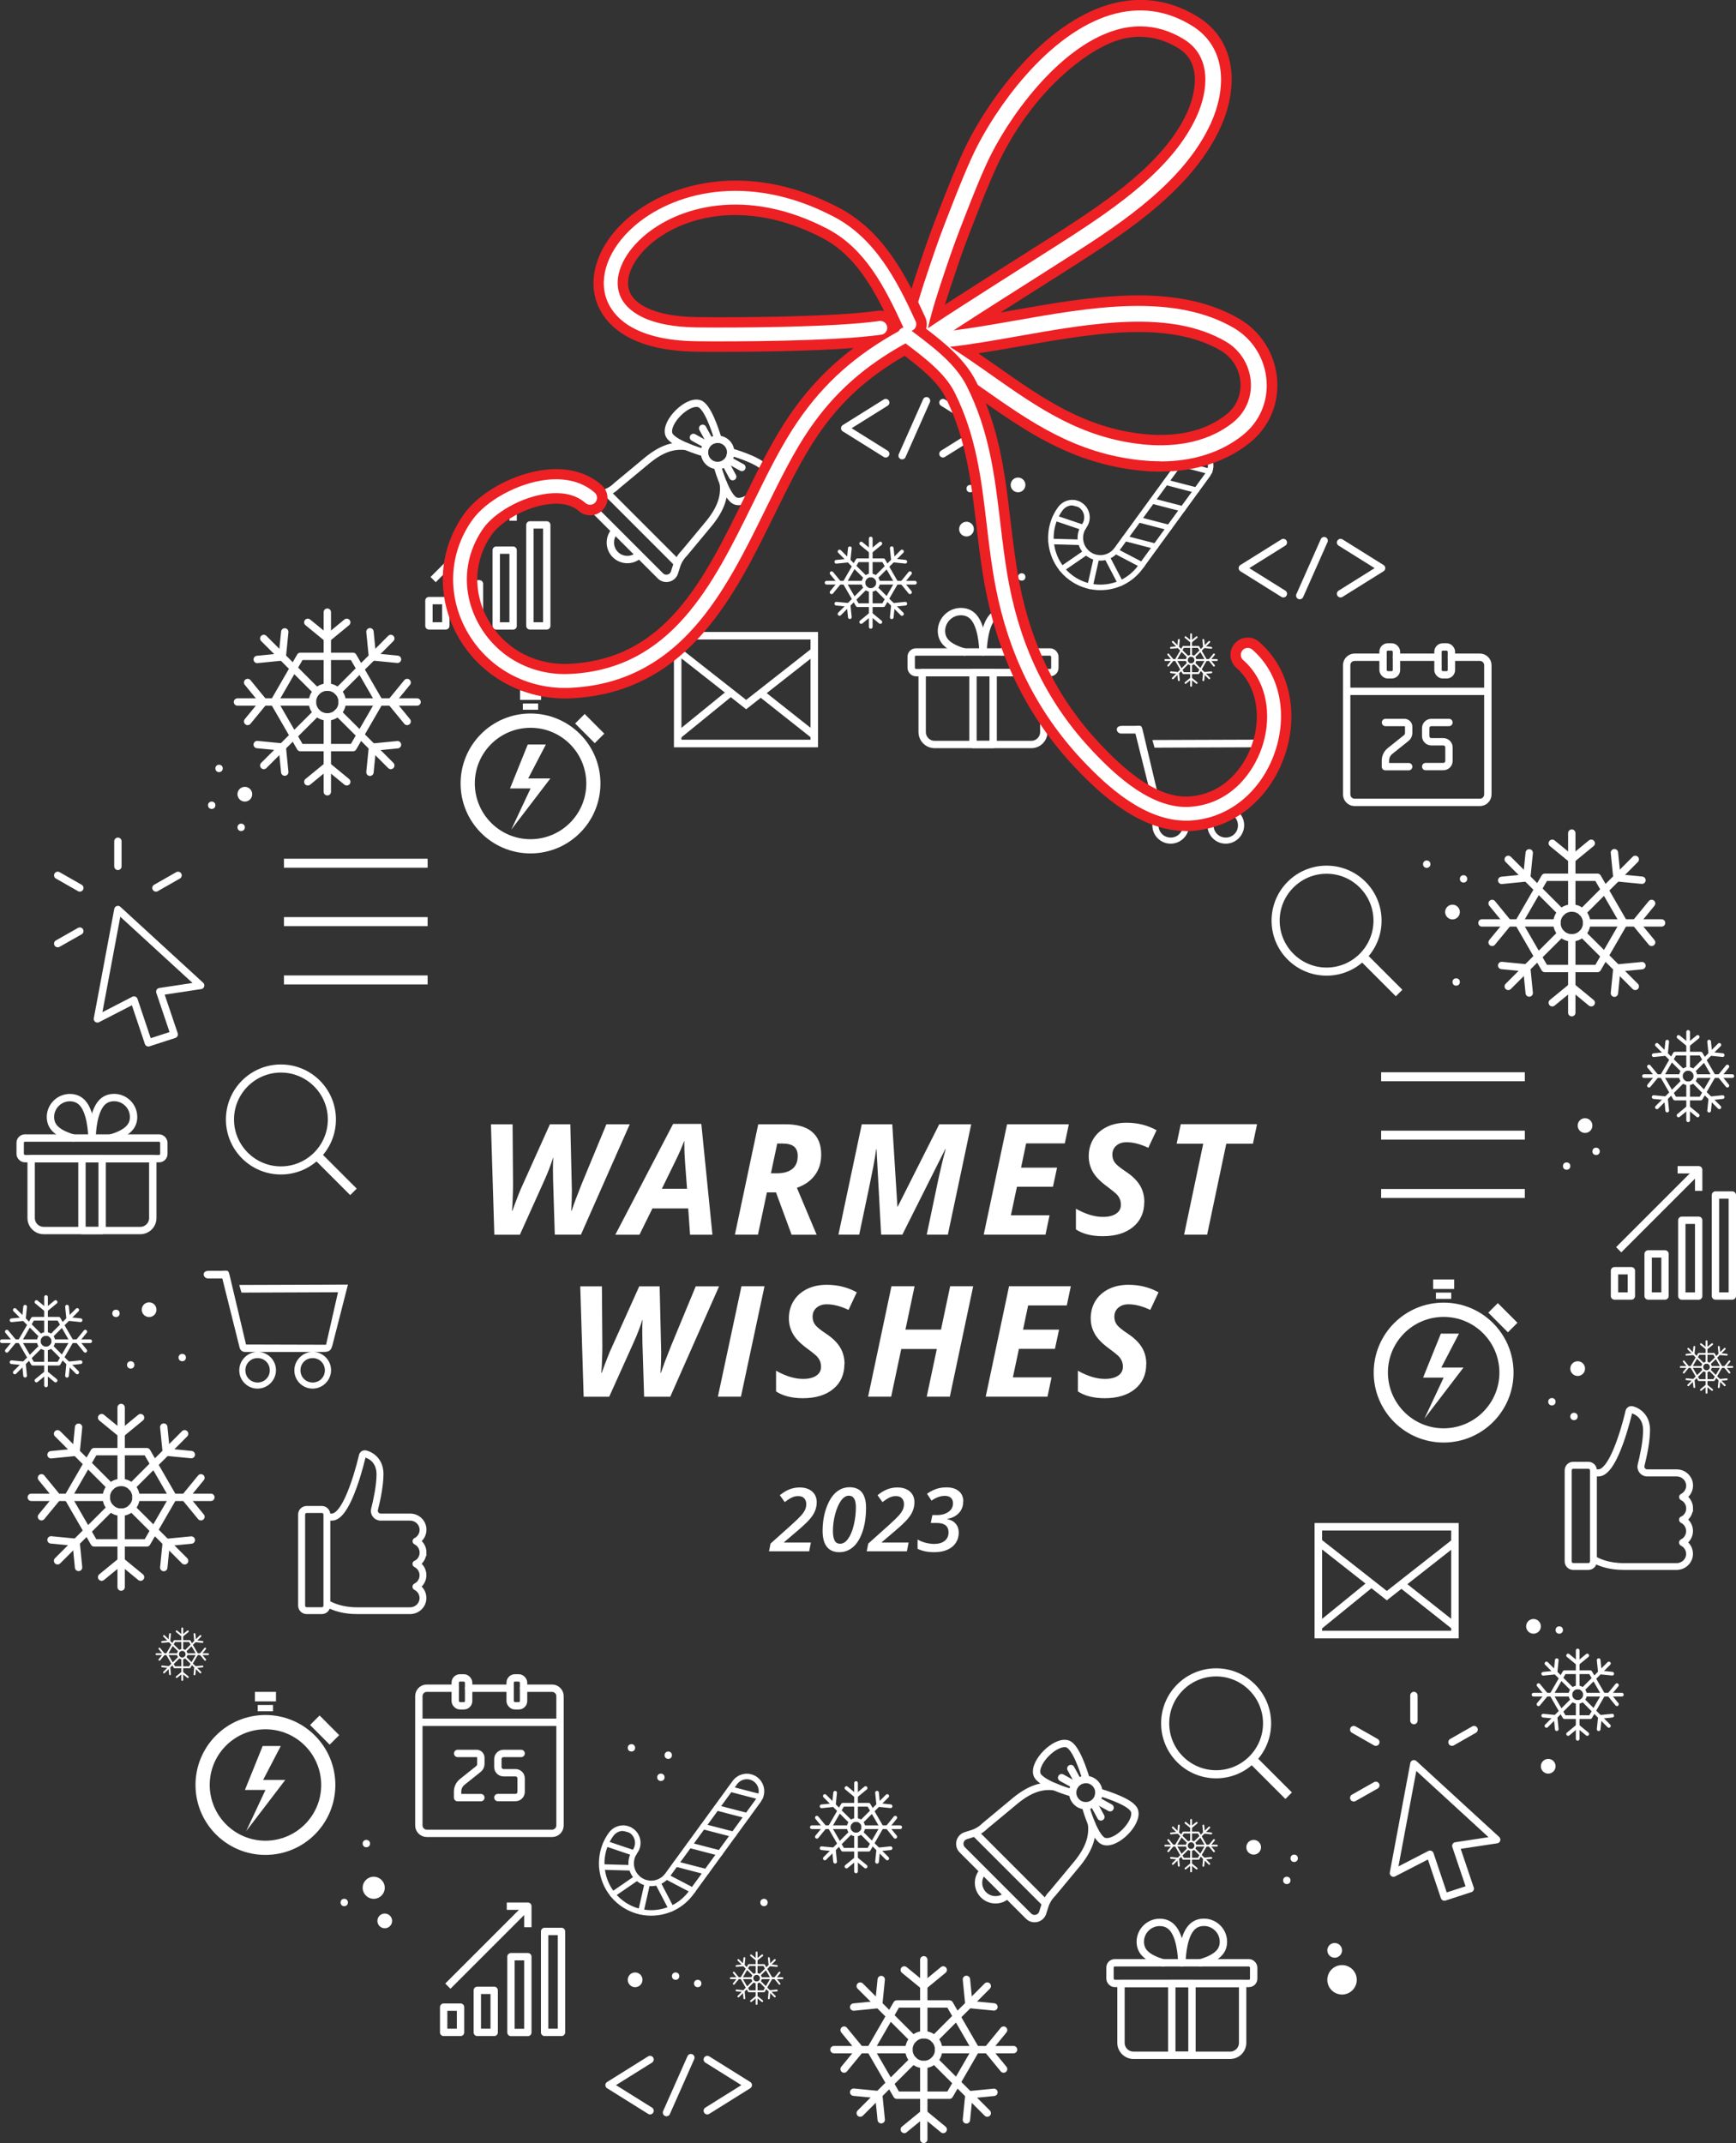 <svg xmlns="http://www.w3.org/2000/svg" id="Layer_2" viewBox="0 0 235.75 291.02"><rect x="0" y="0" width="235.75" height="291.02" fill="#333333" stroke="none"/><defs><style>.cls-1,.cls-2,.cls-3,.cls-4,.cls-5,.cls-6,.cls-7,.cls-8{stroke:#fff;}.cls-1,.cls-2,.cls-3,.cls-5,.cls-6{stroke-linejoin:round;}.cls-1,.cls-2,.cls-3,.cls-5,.cls-6,.cls-7{fill:none;}.cls-1,.cls-2,.cls-5,.cls-6{stroke-linecap:round;}.cls-2{stroke-width:.75px;}.cls-4,.cls-5{stroke-width:.25px;}.cls-4,.cls-7,.cls-8{stroke-miterlimit:10;}.cls-4,.cls-9,.cls-8{fill:#fff;}.cls-6{stroke-width:.5px;}.cls-9,.cls-10{stroke-width:0px;}.cls-10{fill:#ed2024;}.cls-8{stroke-width:1.25px;}</style></defs><g id="Layer_1-2"><path class="cls-9" d="m75.1,157.23c-.31,1-.71,2.02-1.18,3.07l-3.32,7.37h-3.47l-.46-14.99h2.94l.06,8.18c0,.36-.01.95-.04,1.77s-.06,1.42-.1,1.78h.06c.15-.44.38-1.05.69-1.85.31-.8.51-1.29.62-1.49l3.78-8.4h2.77l.21,8.95c0,1-.03,1.93-.09,2.79h.06c.29-.88.74-2.07,1.34-3.58l3.38-8.16h3.17l-6.63,14.99h-3.55l-.23-7.39-.02-1.42c0-.6.01-1.14.04-1.62h-.04Z"></path><path class="cls-9" d="m93.45,164.1h-4.85l-1.76,3.57h-3.28l7.85-15.05h3.83l1.51,15.05h-3.04l-.25-3.57Zm-.15-2.67l-.27-3.59c-.07-.9-.1-1.76-.1-2.59v-.37c-.3.82-.67,1.69-1.12,2.6l-1.93,3.95h3.41Z"></path><path class="cls-9" d="m104.15,161.91l-1.22,5.75h-3.13l3.17-14.99h3.68c1.62,0,2.84.35,3.65,1.05s1.22,1.72,1.22,3.07c0,1.08-.28,2.01-.85,2.78-.57.78-1.38,1.35-2.45,1.73l2.68,6.37h-3.4l-2.12-5.75h-1.22Zm.54-2.58h.8c.9,0,1.59-.19,2.09-.58s.75-.98.75-1.78c0-.56-.16-.98-.49-1.26-.33-.28-.84-.42-1.53-.42h-.76l-.86,4.05Z"></path><path class="cls-9" d="m121.9,163.88l5.65-11.21h4.34l-3.17,14.99h-2.87l1.49-7.1c.36-1.69.72-3.2,1.08-4.52h-.05l-5.83,11.62h-2.88l-.63-11.62h-.04c-.08.6-.21,1.39-.39,2.37s-.82,4.06-1.92,9.25h-2.82l3.17-14.99h4.14l.7,11.21h.04Z"></path><path class="cls-9" d="m141.97,167.66h-8.38l3.17-14.99h8.39l-.55,2.6h-5.25l-.69,3.29h4.89l-.56,2.6h-4.89l-.82,3.87h5.25l-.55,2.62Z"></path><path class="cls-9" d="m155.39,163.23c0,1.43-.51,2.56-1.52,3.39-1.01.83-2.38,1.25-4.11,1.25-1.51,0-2.73-.31-3.65-.92v-2.81c1.32.74,2.54,1.11,3.67,1.11.76,0,1.36-.15,1.79-.44.43-.29.65-.69.65-1.2,0-.29-.05-.55-.14-.77-.09-.22-.22-.43-.4-.62s-.59-.54-1.27-1.05c-.94-.68-1.61-1.35-1.99-2.01-.38-.66-.57-1.38-.57-2.14,0-.88.21-1.67.63-2.36.42-.69,1.03-1.23,1.81-1.62.78-.39,1.68-.58,2.7-.58,1.48,0,2.84.34,4.07,1.02l-1.12,2.39c-1.07-.51-2.05-.76-2.95-.76-.57,0-1.03.15-1.39.46s-.54.71-.54,1.22c0,.42.11.78.34,1.09.23.31.73.72,1.52,1.24.83.55,1.45,1.15,1.86,1.81.41.66.62,1.43.62,2.31Z"></path><path class="cls-9" d="m163.93,167.66h-3.13l2.6-12.35h-3.61l.56-2.65h10.36l-.56,2.65h-3.62l-2.6,12.35Z"></path><path class="cls-9" d="m87.23,179.23c-.31,1-.71,2.02-1.18,3.07l-3.32,7.37h-3.47l-.46-14.99h2.94l.06,8.18c0,.36-.01.95-.04,1.77-.03.83-.06,1.42-.1,1.79h.06c.15-.44.38-1.05.69-1.85.31-.8.51-1.29.62-1.49l3.78-8.4h2.77l.21,8.95c0,1-.03,1.93-.09,2.79h.06c.29-.88.74-2.08,1.34-3.58l3.38-8.16h3.17l-6.63,14.99h-3.55l-.23-7.39-.02-1.42c0-.6.01-1.14.04-1.62h-.04Z"></path><path class="cls-9" d="m97.49,189.66l3.2-14.99h3.13l-3.2,14.99h-3.13Z"></path><path class="cls-9" d="m114.67,185.23c0,1.43-.51,2.56-1.52,3.39-1.01.83-2.38,1.25-4.11,1.25-1.51,0-2.73-.31-3.65-.92v-2.81c1.32.74,2.54,1.11,3.67,1.11.77,0,1.36-.15,1.79-.44.43-.29.65-.69.65-1.2,0-.29-.05-.55-.14-.77-.09-.22-.22-.43-.4-.62-.17-.19-.59-.54-1.27-1.04-.94-.68-1.61-1.35-1.99-2.01s-.57-1.38-.57-2.14c0-.88.21-1.67.64-2.36.42-.69,1.03-1.23,1.81-1.62.78-.39,1.68-.58,2.7-.58,1.48,0,2.84.34,4.07,1.02l-1.12,2.39c-1.07-.51-2.05-.76-2.95-.76-.57,0-1.03.15-1.39.46s-.54.71-.54,1.22c0,.42.11.78.34,1.09.23.31.73.72,1.52,1.24.83.55,1.45,1.15,1.86,1.81.41.66.62,1.43.62,2.31Z"></path><path class="cls-9" d="m128.99,189.66h-3.14l1.37-6.47h-4.83l-1.37,6.47h-3.13l3.17-14.99h3.14l-1.24,5.88h4.83l1.24-5.88h3.13l-3.17,14.99Z"></path><path class="cls-9" d="m142.24,189.66h-8.38l3.17-14.99h8.39l-.55,2.6h-5.25l-.69,3.29h4.89l-.56,2.61h-4.89l-.82,3.87h5.25l-.55,2.62Z"></path><path class="cls-9" d="m155.66,185.23c0,1.43-.51,2.56-1.52,3.39-1.01.83-2.38,1.25-4.11,1.25-1.51,0-2.73-.31-3.65-.92v-2.81c1.32.74,2.54,1.11,3.67,1.11.76,0,1.36-.15,1.79-.44.43-.29.65-.69.65-1.2,0-.29-.05-.55-.14-.77-.09-.22-.22-.43-.4-.62-.17-.19-.59-.54-1.27-1.04-.94-.68-1.61-1.35-1.99-2.01-.38-.66-.57-1.38-.57-2.14,0-.88.21-1.67.63-2.36.42-.69,1.03-1.23,1.81-1.62.78-.39,1.68-.58,2.7-.58,1.48,0,2.84.34,4.07,1.02l-1.12,2.39c-1.07-.51-2.05-.76-2.95-.76-.57,0-1.03.15-1.39.46s-.54.71-.54,1.22c0,.42.11.78.34,1.09.23.31.73.72,1.52,1.24.83.55,1.45,1.15,1.86,1.81.41.66.62,1.43.62,2.31Z"></path><path class="cls-9" d="m109.87,210.66h-5.44l.21-1.05,2.76-2.47c.69-.62,1.15-1.07,1.4-1.35s.42-.54.53-.78.16-.5.16-.77c0-.33-.1-.59-.29-.79s-.47-.29-.82-.29c-.27,0-.54.06-.81.18s-.6.33-1,.64l-.67-.94c.47-.38.92-.65,1.35-.81s.88-.24,1.34-.24c.71,0,1.27.18,1.69.54s.63.85.63,1.47c0,.42-.08.81-.23,1.18s-.39.74-.72,1.12-.88.91-1.66,1.57l-1.82,1.55v.05h3.64l-.24,1.21Z"></path><path class="cls-9" d="m117.61,204.73c0,1.2-.15,2.26-.46,3.2s-.74,1.65-1.28,2.13-1.18.72-1.9.72-1.32-.25-1.7-.75-.56-1.21-.56-2.13c0-1.11.16-2.14.49-3.08s.76-1.66,1.3-2.14,1.17-.72,1.88-.72,1.29.23,1.66.69.57,1.16.57,2.08Zm-2.34-1.62c-.38,0-.73.22-1.05.66s-.59,1.05-.8,1.83-.31,1.55-.31,2.31c0,.56.08.98.23,1.28s.4.44.76.44c.39,0,.75-.22,1.07-.67s.58-1.06.77-1.85.29-1.6.29-2.43c0-1.05-.32-1.57-.95-1.57Z"></path><path class="cls-9" d="m123.14,210.66h-5.44l.21-1.05,2.76-2.47c.69-.62,1.15-1.07,1.4-1.35s.42-.54.53-.78.16-.5.16-.77c0-.33-.1-.59-.29-.79s-.47-.29-.82-.29c-.27,0-.54.06-.81.18s-.6.33-1,.64l-.67-.94c.47-.38.92-.65,1.35-.81s.88-.24,1.34-.24c.71,0,1.27.18,1.69.54s.63.85.63,1.47c0,.42-.08.81-.23,1.18s-.39.74-.72,1.12-.88.91-1.66,1.57l-1.82,1.55v.05h3.64l-.24,1.21Z"></path><path class="cls-9" d="m130.8,203.91c0,.62-.19,1.13-.58,1.55s-.91.68-1.58.8v.04c.5.09.88.3,1.15.62s.41.72.41,1.2c0,.52-.13.98-.4,1.39s-.65.72-1.15.94-1.1.33-1.78.33c-.88,0-1.63-.15-2.26-.46v-1.26c.33.19.69.34,1.09.44s.78.16,1.15.16c.61,0,1.09-.14,1.44-.42s.52-.66.52-1.15c0-.86-.54-1.28-1.63-1.28h-.78l.22-1.07h.62c.64,0,1.16-.15,1.57-.44s.61-.68.61-1.17c0-.31-.1-.55-.29-.73s-.47-.27-.82-.27c-.28,0-.57.05-.86.15s-.61.26-.95.5l-.61-.94c.47-.32.91-.54,1.32-.67s.85-.19,1.33-.19c.71,0,1.27.17,1.68.52s.6.82.6,1.42Z"></path><rect class="cls-9" x="187.56" y="145.61" width="19.51" height="1.22"></rect><rect class="cls-9" x="187.56" y="153.54" width="19.51" height="1.22"></rect><rect class="cls-9" x="187.56" y="161.46" width="19.51" height="1.22"></rect><rect class="cls-9" x="38.56" y="116.61" width="19.51" height="1.22"></rect><rect class="cls-9" x="38.56" y="124.54" width="19.51" height="1.22"></rect><rect class="cls-9" x="38.56" y="132.46" width="19.51" height="1.22"></rect><path class="cls-9" d="m26.55,242.39c0,5.25,4.25,9.5,9.49,9.5h0c5.25,0,9.5-4.25,9.5-9.5h0c0-5.25-4.25-9.5-9.5-9.5h0c-5.24,0-9.49,4.25-9.49,9.5h0Zm1.93,0c0-4.18,3.39-7.56,7.57-7.56h0c4.18,0,7.56,3.38,7.57,7.56h0c0,4.18-3.39,7.56-7.57,7.57h0c-4.18,0-7.56-3.39-7.57-7.57h0Z"></path><polygon class="cls-9" points="33.26 243.07 36.05 243.07 33.43 248.66 38.74 241.71 35.73 241.71 38.13 237.1 35.67 237.1 33.26 243.07"></polygon><rect class="cls-9" x="35" y="231.53" width="2.08" height=".85"></rect><rect class="cls-9" x="34.62" y="229.75" width="2.86" height="1.29"></rect><rect class="cls-9" x="43.17" y="233.04" width="1.83" height="3.77" transform="translate(-153.04 99.75) rotate(-44.93)"></rect><path class="cls-9" d="m186.55,186.39c0,5.25,4.25,9.5,9.49,9.5h0c5.25,0,9.5-4.25,9.5-9.5h0c0-5.25-4.25-9.5-9.5-9.5h0c-5.24,0-9.49,4.25-9.49,9.5h0Zm1.93,0c0-4.18,3.39-7.56,7.57-7.56h0c4.18,0,7.56,3.38,7.57,7.56h0c0,4.18-3.39,7.56-7.57,7.57h0c-4.18,0-7.56-3.39-7.57-7.57h0Z"></path><polygon class="cls-9" points="193.26 187.07 196.05 187.07 193.43 192.66 198.74 185.71 195.73 185.71 198.13 181.1 195.67 181.1 193.26 187.07"></polygon><rect class="cls-9" x="195" y="175.53" width="2.08" height=".85"></rect><rect class="cls-9" x="194.62" y="173.75" width="2.86" height="1.29"></rect><rect class="cls-9" x="203.17" y="177.04" width="1.83" height="3.77" transform="translate(-66.76 196.4) rotate(-44.93)"></rect><path class="cls-9" d="m62.55,106.39c0,5.25,4.25,9.5,9.49,9.5h0c5.25,0,9.5-4.25,9.5-9.5h0c0-5.25-4.25-9.5-9.5-9.5h0c-5.24,0-9.49,4.25-9.49,9.5h0Zm1.93,0c0-4.18,3.39-7.56,7.57-7.56h0c4.18,0,7.56,3.38,7.57,7.56h0c0,4.18-3.39,7.56-7.57,7.57h0c-4.18,0-7.56-3.39-7.57-7.57h0Z"></path><polygon class="cls-9" points="69.26 107.07 72.05 107.07 69.43 112.66 74.74 105.71 71.73 105.71 74.13 101.1 71.67 101.1 69.26 107.07"></polygon><rect class="cls-9" x="71" y="95.53" width="2.08" height=".85"></rect><rect class="cls-9" x="70.62" y="93.75" width="2.86" height="1.29"></rect><rect class="cls-9" x="79.17" y="97.04" width="1.83" height="3.77" transform="translate(-46.48 85.46) rotate(-44.93)"></rect><path class="cls-9" d="m154.19,98.56c.76,0,.8-.14.99.6l2.23,9.42,10.87.03,1.62-7.13-13.11.05-.3-1.04,14.76-.05-2.12,8.29c-.2.72-.5.86-1.25.86h-10.6c-.35,0-.66-.24-.74-.58l-2.35-9.4h-1.95c-.26,0-.53-.21-.57-.46-.06-.35.19-.58.69-.58h1.84Zm14.74,13.13c.25,1.66-1.19,3.1-2.85,2.85-1.07-.16-1.92-1.02-2.08-2.08-.25-1.66,1.19-3.1,2.85-2.85,1.07.16,1.92,1.02,2.08,2.08Zm-7.48,0c.25,1.66-1.19,3.1-2.85,2.85-1.07-.16-1.92-1.02-2.08-2.08-.25-1.66,1.19-3.1,2.85-2.85,1.07.16,1.92,1.02,2.08,2.08Zm-4.11.13c-.16,1.14.76,2.06,1.9,1.9.71-.1,1.28-.67,1.38-1.38.16-1.14-.76-2.06-1.9-1.9-.71.1-1.28.67-1.38,1.38Zm7.48,0c-.16,1.14.76,2.06,1.9,1.9.71-.1,1.28-.67,1.38-1.38.16-1.14-.76-2.06-1.9-1.9-.71.1-1.28.67-1.38,1.38Z"></path><path class="cls-9" d="m30.19,172.56c.76,0,.8-.14.99.6l2.23,9.42,10.87.03,1.62-7.13-13.11.05-.3-1.04,14.76-.05-2.12,8.29c-.2.72-.5.86-1.25.86h-10.6c-.35,0-.66-.24-.74-.58l-2.35-9.4h-1.95c-.26,0-.53-.21-.57-.46-.06-.35.19-.58.69-.58h1.84Zm14.74,13.13c.25,1.66-1.19,3.1-2.85,2.85-1.07-.16-1.92-1.02-2.08-2.08-.25-1.66,1.19-3.1,2.85-2.85,1.07.16,1.92,1.02,2.08,2.08Zm-7.48,0c.25,1.66-1.19,3.1-2.85,2.85-1.07-.16-1.92-1.02-2.08-2.08-.25-1.66,1.19-3.1,2.85-2.85,1.07.16,1.92,1.02,2.08,2.08Zm-4.11.13c-.16,1.14.76,2.06,1.9,1.9.71-.1,1.28-.67,1.38-1.38.16-1.14-.76-2.06-1.9-1.9-.71.1-1.28.67-1.38,1.38Zm7.48,0c-.16,1.14.76,2.06,1.9,1.9.71-.1,1.28-.67,1.38-1.38.16-1.14-.76-2.06-1.9-1.9-.71.1-1.28.67-1.38,1.38Z"></path><path class="cls-9" d="m180.15,118.65c-3.51,0-6.37,2.86-6.37,6.37s2.86,6.37,6.37,6.37,6.37-2.86,6.37-6.37-2.86-6.37-6.37-6.37m0-1.1c4.13,0,7.47,3.34,7.47,7.47s-3.34,7.47-7.47,7.47-7.47-3.34-7.47-7.47,3.34-7.47,7.47-7.47h0Z"></path><line class="cls-8" x1="184.93" y1="129.78" x2="190" y2="134.85"></line><path class="cls-9" d="m165.15,227.65c-3.51,0-6.37,2.86-6.37,6.37s2.86,6.37,6.37,6.37,6.37-2.86,6.37-6.37-2.86-6.37-6.37-6.37m0-1.1c4.13,0,7.47,3.34,7.47,7.47s-3.34,7.47-7.47,7.47-7.47-3.34-7.47-7.47,3.34-7.47,7.47-7.47h0Z"></path><line class="cls-8" x1="169.93" y1="238.78" x2="175" y2="243.85"></line><path class="cls-9" d="m38.15,145.65c-3.51,0-6.37,2.86-6.37,6.37s2.86,6.37,6.37,6.37,6.37-2.86,6.37-6.37-2.86-6.37-6.37-6.37m0-1.1c4.13,0,7.47,3.34,7.47,7.47s-3.34,7.47-7.47,7.47-7.47-3.34-7.47-7.47,3.34-7.47,7.47-7.47h0Z"></path><line class="cls-8" x1="42.93" y1="156.78" x2="48" y2="161.85"></line><path class="cls-9" d="m197.07,207.84h-17.53v13.61h17.53v-13.61m1.02-1.02v15.66h-19.57v-15.66h19.57Z"></path><polyline class="cls-7" points="178.9 209.27 188.33 216.68 197.77 209.27"></polyline><line class="cls-7" x1="186.13" y1="215.12" x2="179.09" y2="220.85"></line><line class="cls-7" x1="190.31" y1="215.12" x2="197.72" y2="220.98"></line><path class="cls-9" d="m110.07,86.84h-17.53v13.61h17.53v-13.61m1.02-1.02v15.66h-19.57v-15.66h19.57Z"></path><polyline class="cls-7" points="91.9 88.27 101.33 95.68 110.77 88.27"></polyline><line class="cls-7" x1="99.13" y1="94.12" x2="92.09" y2="99.85"></line><line class="cls-7" x1="103.31" y1="94.12" x2="110.72" y2="99.98"></line><g id="_12"><path class="cls-2" d="m164.04,64.42l-9.16,12.58c-.66.9-1.49,1.59-2.43,2.06-2.18,1.08-4.87.95-6.97-.58-.64-.46-1.17-1.02-1.59-1.64-.68-.99-1.07-2.14-1.16-3.32-.07-.97.07-1.97.43-2.91.21-.53.48-1.05.84-1.53.42-.57,1.08-.86,1.73-.82.26.01.51.08.75.2h0c.11.05.21.11.31.18.89.65,1.09,1.9.44,2.79-.05.07-.09.13-.13.2-.58.97-.5,2.19.17,3.06.16.21.34.39.56.55.81.59,1.84.67,2.7.29.43-.19.82-.49,1.11-.89l9.16-12.58c.65-.89,1.9-1.09,2.79-.44.76.56,1.02,1.55.67,2.38-.06.14-.14.28-.23.41Z"></path><line class="cls-2" x1="164.27" y1="64.02" x2="160.17" y2="62.95"></line><line class="cls-2" x1="162.48" y1="66.57" x2="158.32" y2="65.49"></line><line class="cls-2" x1="160.63" y1="69.11" x2="156.47" y2="68.03"></line><line class="cls-2" x1="158.78" y1="71.65" x2="154.62" y2="70.57"></line><polyline class="cls-2" points="145.74 68.27 146.49 68.47 146.49 68.47"></polyline><line class="cls-2" x1="156.93" y1="74.19" x2="152.77" y2="73.11"></line><line class="cls-2" x1="147.1" y1="71.64" x2="143.29" y2="70.35"></line><line class="cls-2" x1="146.67" y1="73.64" x2="142.74" y2="73.53"></line><line class="cls-2" x1="155.09" y1="76.72" x2="151.5" y2="74.84"></line><line class="cls-2" x1="144.2" y1="77.26" x2="147.5" y2="74.99"></line><line class="cls-2" x1="152.17" y1="79.19" x2="150.38" y2="75.76"></line><line class="cls-2" x1="148.03" y1="79.62" x2="148.91" y2="75.72"></line></g><g id="_12-2"><path class="cls-2" d="m103.04,244.42l-9.16,12.58c-.66.9-1.49,1.59-2.43,2.06-2.18,1.08-4.87.95-6.97-.58-.64-.46-1.17-1.02-1.59-1.64-.68-.99-1.07-2.14-1.16-3.32-.07-.97.07-1.97.43-2.91.21-.53.48-1.05.84-1.53.42-.57,1.08-.86,1.73-.82.26.01.51.08.75.2h0c.11.05.21.11.31.18.89.65,1.09,1.9.44,2.79-.05.07-.09.13-.13.2-.58.97-.5,2.19.17,3.06.16.21.34.39.56.55.81.59,1.84.67,2.7.29.43-.19.82-.49,1.11-.89l9.16-12.58c.65-.89,1.9-1.09,2.79-.44.76.56,1.02,1.55.67,2.38-.06.14-.14.28-.23.41Z"></path><line class="cls-2" x1="103.27" y1="244.02" x2="99.17" y2="242.95"></line><line class="cls-2" x1="101.48" y1="246.57" x2="97.32" y2="245.49"></line><line class="cls-2" x1="99.63" y1="249.11" x2="95.47" y2="248.03"></line><line class="cls-2" x1="97.78" y1="251.65" x2="93.62" y2="250.57"></line><polyline class="cls-2" points="84.74 248.27 85.49 248.47 85.49 248.47"></polyline><line class="cls-2" x1="95.93" y1="254.19" x2="91.77" y2="253.11"></line><line class="cls-2" x1="86.1" y1="251.64" x2="82.29" y2="250.35"></line><line class="cls-2" x1="85.67" y1="253.64" x2="81.74" y2="253.53"></line><line class="cls-2" x1="94.09" y1="256.72" x2="90.5" y2="254.84"></line><line class="cls-2" x1="83.2" y1="257.26" x2="86.5" y2="254.99"></line><line class="cls-2" x1="91.17" y1="259.19" x2="89.38" y2="255.76"></line><line class="cls-2" x1="87.03" y1="259.62" x2="87.91" y2="255.72"></line></g><g id="_11"><path class="cls-1" d="m98.23,65.64s0,0,0,0c.23,1.75-.33,3.42-1.87,5.35l-3.44,4.14c-.47.47-.83,1.05-1.03,1.69l-.29.91c-.26.83-1.31,1.08-1.92.47l-9-9c-.61-.61-.36-1.66.47-1.92l.91-.29c.64-.2,1.22-.56,1.69-1.03l4.14-3.44c1.96-1.6,3.59-2.12,5.32-1.89,0,0,0,0,0,0"></path><path class="cls-1" d="m99.18,61.8s0,0,0,0"></path><path class="cls-1" d="m97.08,59.69s0,0,0,0"></path><line class="cls-1" x1="82.55" y1="67.03" x2="91.89" y2="76.37"></line><path class="cls-1" d="m83.51,72.1c-.85.91-.83,2.33.05,3.21s2.31.9,3.21.05"></path><path class="cls-1" d="m95.67,61.5c-.58-.17-1.55-.48-2.47-.87,0,0,0,0,0,0-1.14-.48-2.2-1.08-2.38-1.69-.48-1.63,2.5-4.61,4.13-4.13,1.12.33,2.18,3.57,2.56,4.85"></path><path class="cls-1" d="m99.22,61.36c1.29.38,4.53,1.44,4.85,2.56.48,1.63-2.5,4.61-4.13,4.13-.62-.18-1.23-1.27-1.71-2.41,0,0,0,0,0,0-.38-.91-.68-1.87-.85-2.44"></path><circle class="cls-1" cx="97.45" cy="61.43" r="1.78"></circle><line class="cls-1" x1="95.42" y1="58.16" x2="96.41" y2="59.97"></line><line class="cls-1" x1="95.97" y1="60.4" x2="94.17" y2="59.4"></line><line class="cls-1" x1="99.5" y1="64.73" x2="98.51" y2="62.91"></line><line class="cls-1" x1="98.94" y1="62.48" x2="100.75" y2="63.48"></line></g><g id="_11-2"><path class="cls-1" d="m148.23,247.64s0,0,0,0c.23,1.75-.33,3.42-1.87,5.35l-3.44,4.14c-.47.47-.83,1.05-1.03,1.69l-.29.91c-.26.83-1.31,1.08-1.92.47l-9-9c-.61-.61-.36-1.66.47-1.92l.91-.29c.64-.2,1.22-.56,1.69-1.03l4.14-3.44c1.96-1.6,3.59-2.12,5.32-1.89,0,0,0,0,0,0"></path><path class="cls-1" d="m149.18,243.8s0,0,0,0"></path><path class="cls-1" d="m147.08,241.69s0,0,0,0"></path><line class="cls-1" x1="132.55" y1="249.03" x2="141.89" y2="258.37"></line><path class="cls-1" d="m133.51,254.1c-.85.91-.83,2.33.05,3.21s2.31.9,3.21.05"></path><path class="cls-1" d="m145.67,243.5c-.58-.17-1.55-.48-2.47-.87,0,0,0,0,0,0-1.14-.48-2.2-1.08-2.38-1.69-.48-1.63,2.5-4.61,4.13-4.13,1.12.33,2.18,3.57,2.56,4.85"></path><path class="cls-1" d="m149.22,243.36c1.29.38,4.53,1.44,4.85,2.56.48,1.63-2.5,4.61-4.13,4.13-.62-.18-1.23-1.27-1.71-2.41,0,0,0,0,0,0-.38-.91-.68-1.87-.85-2.44"></path><circle class="cls-1" cx="147.45" cy="243.43" r="1.78"></circle><line class="cls-1" x1="145.42" y1="240.16" x2="146.41" y2="241.97"></line><line class="cls-1" x1="145.97" y1="242.4" x2="144.17" y2="241.4"></line><line class="cls-1" x1="149.5" y1="246.73" x2="148.51" y2="244.91"></line><line class="cls-1" x1="148.94" y1="244.48" x2="150.75" y2="245.48"></line></g><g id="_5"><path class="cls-1" d="m197.1,89.25h3.87c.6,0,1.08.49,1.08,1.08v17.55c0,.6-.48,1.08-1.08,1.08h-17.01c-.6,0-1.08-.49-1.08-1.08v-17.55c0-.6.49-1.08,1.08-1.08h3.87"></path><line class="cls-1" x1="195.28" y1="89.25" x2="189.64" y2="89.25"></line><line class="cls-1" x1="183.02" y1="93.88" x2="201.9" y2="93.88"></line><rect class="cls-1" x="187.82" y="87.85" width="1.82" height="3.79" rx=".65" ry=".65"></rect><rect class="cls-1" x="195.28" y="87.85" width="1.82" height="3.79" rx=".65" ry=".65"></rect><path class="cls-1" d="m188.15,98.11h2.57c.32,0,.58.26.58.58v.84c0,.27-.12.53-.34.7l-2.19,1.75c-.4.32-.63.8-.63,1.31v.82s3.16,0,3.16,0"></path><path class="cls-1" d="m196.77,98.11h-2.39c-.43,0-.77.35-.77.77v1.08c0,.43.35.77.78.77h1.6c.43-.01.78.34.78.76v1.84c0,.43-.35.77-.77.77h-2.39"></path></g><g id="_5-2"><path class="cls-1" d="m71.1,229.25h3.87c.6,0,1.08.49,1.08,1.08v17.55c0,.6-.48,1.08-1.08,1.08h-17.01c-.6,0-1.08-.49-1.08-1.08v-17.55c0-.6.49-1.08,1.08-1.08h3.87"></path><line class="cls-1" x1="69.28" y1="229.25" x2="63.64" y2="229.25"></line><line class="cls-1" x1="57.02" y1="233.88" x2="75.9" y2="233.88"></line><rect class="cls-1" x="61.82" y="227.85" width="1.82" height="3.79" rx=".65" ry=".65"></rect><rect class="cls-1" x="69.28" y="227.85" width="1.82" height="3.79" rx=".65" ry=".65"></rect><path class="cls-1" d="m62.15,238.11h2.57c.32,0,.58.26.58.58v.84c0,.27-.12.53-.34.7l-2.19,1.75c-.4.32-.63.8-.63,1.31v.82s3.16,0,3.16,0"></path><path class="cls-1" d="m70.77,238.11h-2.39c-.43,0-.77.35-.77.77v1.08c0,.43.35.77.78.77h1.6c.43-.01.78.34.78.76v1.84c0,.43-.35.77-.77.77h-2.39"></path></g><g id="_2"><polyline class="cls-1" points="136.29 275.68 134.12 278.33 136.29 280.97"></polyline><polyline class="cls-1" points="125.45 280.35 125.45 284.52 125.45 287 125.45 290.52"></polyline><polyline class="cls-1" points="125.45 276.31 125.45 272.13 125.45 269.68 125.45 266.13"></polyline><polyline class="cls-1" points="122.8 267.51 125.45 269.68 128.09 267.51"></polyline><polyline class="cls-1" points="128.09 289.17 125.45 287 122.8 289.17"></polyline><polyline class="cls-1" points="134.07 286.95 131.58 284.46 131.58 284.46 129.93 282.81 126.87 279.76"></polyline><polyline class="cls-1" points="116.82 269.7 119.33 272.21 120.86 273.74 124.02 276.9"></polyline><polyline class="cls-1" points="115.93 272.55 119.33 272.21 119.67 268.81"></polyline><polyline class="cls-1" points="134.98 284.13 131.58 284.46 131.24 287.87"></polyline><polyline class="cls-1" points="127.47 278.33 132.52 278.33 134.12 278.33 137.64 278.33"></polyline><polyline class="cls-1" points="123.43 278.33 118.21 278.33 116.8 278.33 113.25 278.33"></polyline><polyline class="cls-1" points="114.63 280.97 116.8 278.33 114.63 275.68"></polyline><polyline class="cls-1" points="126.87 276.9 129.93 273.84 131.58 272.2 134.07 269.7"></polyline><polyline class="cls-1" points="124.02 279.76 120.86 282.91 119.33 284.44 119.33 284.44 116.82 286.95"></polyline><polyline class="cls-1" points="119.67 287.85 119.33 284.44 115.93 284.11"></polyline><polyline class="cls-1" points="131.24 268.79 131.58 272.2 134.98 272.53"></polyline><polygon class="cls-1" points="128.94 272.13 132.52 278.33 128.94 284.52 121.79 284.52 118.21 278.33 121.79 272.13 128.94 272.13"></polygon><circle class="cls-1" cx="125.45" cy="278.33" r="2.02"></circle></g><g id="_2-2"><polyline class="cls-1" points="55.29 92.68 53.12 95.33 55.29 97.97"></polyline><polyline class="cls-1" points="44.45 97.35 44.45 101.52 44.45 104 44.45 107.52"></polyline><polyline class="cls-1" points="44.45 93.31 44.45 89.13 44.45 86.68 44.45 83.13"></polyline><polyline class="cls-1" points="41.8 84.51 44.45 86.68 47.09 84.51"></polyline><polyline class="cls-1" points="47.09 106.17 44.45 104 41.8 106.17"></polyline><polyline class="cls-1" points="53.07 103.95 50.58 101.46 50.58 101.46 48.93 99.81 45.87 96.76"></polyline><polyline class="cls-1" points="35.82 86.7 38.33 89.21 39.86 90.74 43.02 93.9"></polyline><polyline class="cls-1" points="34.93 89.55 38.33 89.21 38.67 85.81"></polyline><polyline class="cls-1" points="53.98 101.13 50.58 101.46 50.24 104.87"></polyline><polyline class="cls-1" points="46.47 95.33 51.52 95.33 53.12 95.33 56.64 95.33"></polyline><polyline class="cls-1" points="42.43 95.33 37.21 95.33 35.8 95.33 32.25 95.33"></polyline><polyline class="cls-1" points="33.63 97.97 35.8 95.33 33.63 92.68"></polyline><polyline class="cls-1" points="45.87 93.9 48.93 90.84 50.58 89.2 53.07 86.7"></polyline><polyline class="cls-1" points="43.02 96.76 39.86 99.91 38.33 101.44 38.33 101.44 35.82 103.95"></polyline><polyline class="cls-1" points="38.67 104.85 38.33 101.44 34.93 101.11"></polyline><polyline class="cls-1" points="50.24 85.79 50.58 89.2 53.98 89.53"></polyline><polygon class="cls-1" points="47.94 89.13 51.52 95.33 47.94 101.52 40.79 101.52 37.21 95.33 40.79 89.13 47.94 89.13"></polygon><circle class="cls-1" cx="44.45" cy="95.33" r="2.02"></circle></g><g id="_2-3"><polyline class="cls-1" points="224.29 122.68 222.12 125.33 224.29 127.97"></polyline><polyline class="cls-1" points="213.45 127.35 213.45 131.52 213.45 134 213.45 137.52"></polyline><polyline class="cls-1" points="213.45 123.31 213.45 119.13 213.45 116.68 213.45 113.13"></polyline><polyline class="cls-1" points="210.8 114.51 213.45 116.68 216.09 114.51"></polyline><polyline class="cls-1" points="216.09 136.17 213.45 134 210.8 136.17"></polyline><polyline class="cls-1" points="222.07 133.95 219.58 131.46 219.58 131.46 217.93 129.81 214.87 126.76"></polyline><polyline class="cls-1" points="204.82 116.7 207.33 119.21 208.86 120.74 212.02 123.9"></polyline><polyline class="cls-1" points="203.93 119.55 207.33 119.21 207.67 115.81"></polyline><polyline class="cls-1" points="222.98 131.13 219.58 131.46 219.24 134.87"></polyline><polyline class="cls-1" points="215.47 125.33 220.52 125.33 222.12 125.33 225.64 125.33"></polyline><polyline class="cls-1" points="211.43 125.33 206.21 125.33 204.8 125.33 201.25 125.33"></polyline><polyline class="cls-1" points="202.63 127.97 204.8 125.33 202.63 122.68"></polyline><polyline class="cls-1" points="214.87 123.9 217.93 120.84 219.58 119.2 222.07 116.7"></polyline><polyline class="cls-1" points="212.02 126.76 208.86 129.91 207.33 131.44 207.33 131.44 204.82 133.95"></polyline><polyline class="cls-1" points="207.67 134.85 207.33 131.44 203.93 131.11"></polyline><polyline class="cls-1" points="219.24 115.79 219.58 119.2 222.98 119.53"></polyline><polygon class="cls-1" points="216.94 119.13 220.52 125.33 216.94 131.52 209.79 131.52 206.21 125.33 209.79 119.13 216.94 119.13"></polygon><circle class="cls-1" cx="213.45" cy="125.33" r="2.02"></circle></g><g id="_2-4"><polyline class="cls-1" points="27.29 200.68 25.12 203.33 27.29 205.97"></polyline><polyline class="cls-1" points="16.45 205.35 16.45 209.52 16.45 212 16.45 215.52"></polyline><polyline class="cls-1" points="16.45 201.31 16.45 197.13 16.45 194.68 16.45 191.13"></polyline><polyline class="cls-1" points="13.8 192.51 16.45 194.68 19.09 192.51"></polyline><polyline class="cls-1" points="19.09 214.17 16.45 212 13.8 214.17"></polyline><polyline class="cls-1" points="25.07 211.95 22.58 209.46 22.58 209.46 20.93 207.81 17.87 204.76"></polyline><polyline class="cls-1" points="7.82 194.7 10.33 197.21 11.86 198.74 15.02 201.9"></polyline><polyline class="cls-1" points="6.93 197.55 10.33 197.21 10.67 193.81"></polyline><polyline class="cls-1" points="25.98 209.13 22.58 209.46 22.24 212.87"></polyline><polyline class="cls-1" points="18.47 203.33 23.52 203.33 25.12 203.33 28.64 203.33"></polyline><polyline class="cls-1" points="14.43 203.33 9.21 203.33 7.8 203.33 4.25 203.33"></polyline><polyline class="cls-1" points="5.63 205.97 7.8 203.33 5.63 200.68"></polyline><polyline class="cls-1" points="17.87 201.9 20.93 198.84 22.58 197.2 25.07 194.7"></polyline><polyline class="cls-1" points="15.02 204.76 11.86 207.91 10.33 209.44 10.33 209.44 7.82 211.95"></polyline><polyline class="cls-1" points="10.67 212.85 10.33 209.44 6.93 209.11"></polyline><polyline class="cls-1" points="22.24 193.79 22.58 197.2 25.98 197.53"></polyline><polygon class="cls-1" points="19.94 197.13 23.52 203.33 19.94 209.52 12.79 209.52 9.21 203.33 12.79 197.13 19.94 197.13"></polygon><circle class="cls-1" cx="16.45" cy="203.33" r="2.02"></circle></g><g id="_2-5"><polyline class="cls-6" points="234.58 144.83 233.52 146.13 234.58 147.43"></polyline><polyline class="cls-6" points="229.25 147.12 229.25 149.18 229.25 150.4 229.25 152.13"></polyline><polyline class="cls-6" points="229.25 145.14 229.25 143.08 229.25 141.88 229.25 140.13"></polyline><polyline class="cls-6" points="227.95 140.81 229.25 141.88 230.55 140.81"></polyline><polyline class="cls-6" points="230.55 151.47 229.25 150.4 227.95 151.47"></polyline><polyline class="cls-6" points="233.49 150.37 232.27 149.15 232.27 149.15 231.45 148.34 229.95 146.83"></polyline><polyline class="cls-6" points="225.01 141.89 226.24 143.12 226.99 143.88 228.55 145.43"></polyline><polyline class="cls-6" points="224.57 143.29 226.24 143.12 226.41 141.45"></polyline><polyline class="cls-6" points="233.94 148.98 232.27 149.15 232.1 150.82"></polyline><polyline class="cls-6" points="230.24 146.13 232.73 146.13 233.52 146.13 235.25 146.13"></polyline><polyline class="cls-6" points="228.26 146.13 225.69 146.13 225 146.13 223.25 146.13"></polyline><polyline class="cls-6" points="223.93 147.43 225 146.13 223.93 144.83"></polyline><polyline class="cls-6" points="229.95 145.43 231.45 143.93 232.27 143.11 233.49 141.89"></polyline><polyline class="cls-6" points="228.55 146.83 226.99 148.39 226.24 149.14 226.24 149.14 225.01 150.37"></polyline><polyline class="cls-6" points="226.41 150.81 226.24 149.14 224.57 148.98"></polyline><polyline class="cls-6" points="232.1 141.44 232.27 143.11 233.94 143.28"></polyline><polygon class="cls-6" points="230.97 143.08 232.73 146.13 230.97 149.18 227.45 149.18 225.69 146.13 227.45 143.08 230.97 143.08"></polygon><circle class="cls-6" cx="229.25" cy="146.13" r=".99"></circle></g><g id="_2-6"><polyline class="cls-5" points="164.86 249.87 164.24 250.63 164.86 251.39"></polyline><polyline class="cls-5" points="161.75 251.21 161.75 252.41 161.75 253.12 161.75 254.13"></polyline><polyline class="cls-5" points="161.75 250.05 161.75 248.85 161.75 248.15 161.75 247.13"></polyline><polyline class="cls-5" points="160.99 247.53 161.75 248.15 162.51 247.53"></polyline><polyline class="cls-5" points="162.51 253.74 161.75 253.12 160.99 253.74"></polyline><polyline class="cls-5" points="164.22 253.11 163.51 252.39 163.51 252.39 163.04 251.92 162.16 251.04"></polyline><polyline class="cls-5" points="159.27 248.16 159.99 248.88 160.43 249.32 161.34 250.22"></polyline><polyline class="cls-5" points="159.02 248.97 159.99 248.88 160.09 247.9"></polyline><polyline class="cls-5" points="164.49 252.3 163.51 252.39 163.41 253.37"></polyline><polyline class="cls-5" points="162.33 250.63 163.78 250.63 164.24 250.63 165.25 250.63"></polyline><polyline class="cls-5" points="161.17 250.63 159.67 250.63 159.27 250.63 158.25 250.63"></polyline><polyline class="cls-5" points="158.65 251.39 159.27 250.63 158.65 249.87"></polyline><polyline class="cls-5" points="162.16 250.22 163.04 249.35 163.51 248.87 164.22 248.16"></polyline><polyline class="cls-5" points="161.34 251.04 160.43 251.95 159.99 252.39 159.99 252.39 159.27 253.11"></polyline><polyline class="cls-5" points="160.09 253.36 159.99 252.39 159.02 252.29"></polyline><polyline class="cls-5" points="163.41 247.9 163.51 248.87 164.49 248.97"></polyline><polygon class="cls-5" points="162.75 248.85 163.78 250.63 162.75 252.41 160.7 252.41 159.67 250.63 160.7 248.85 162.75 248.85"></polygon><circle class="cls-5" cx="161.75" cy="250.63" r=".58"></circle></g><g id="_2-7"><polyline class="cls-5" points="27.86 223.87 27.24 224.63 27.86 225.39"></polyline><polyline class="cls-5" points="24.75 225.21 24.75 226.41 24.75 227.12 24.75 228.13"></polyline><polyline class="cls-5" points="24.75 224.05 24.75 222.85 24.75 222.15 24.75 221.13"></polyline><polyline class="cls-5" points="23.99 221.53 24.75 222.15 25.51 221.53"></polyline><polyline class="cls-5" points="25.51 227.74 24.75 227.12 23.99 227.74"></polyline><polyline class="cls-5" points="27.22 227.11 26.51 226.39 26.51 226.39 26.04 225.92 25.16 225.04"></polyline><polyline class="cls-5" points="22.27 222.16 22.99 222.88 23.43 223.32 24.34 224.22"></polyline><polyline class="cls-5" points="22.02 222.97 22.99 222.88 23.09 221.9"></polyline><polyline class="cls-5" points="27.49 226.3 26.51 226.39 26.41 227.37"></polyline><polyline class="cls-5" points="25.33 224.63 26.78 224.63 27.24 224.63 28.25 224.63"></polyline><polyline class="cls-5" points="24.17 224.63 22.67 224.63 22.27 224.63 21.25 224.63"></polyline><polyline class="cls-5" points="21.65 225.39 22.27 224.63 21.65 223.87"></polyline><polyline class="cls-5" points="25.16 224.22 26.04 223.35 26.51 222.87 27.22 222.16"></polyline><polyline class="cls-5" points="24.34 225.04 23.43 225.95 22.99 226.39 22.99 226.39 22.27 227.11"></polyline><polyline class="cls-5" points="23.09 227.36 22.99 226.39 22.02 226.29"></polyline><polyline class="cls-5" points="26.41 221.9 26.51 222.87 27.49 222.97"></polyline><polygon class="cls-5" points="25.75 222.85 26.78 224.63 25.75 226.41 23.7 226.41 22.67 224.63 23.7 222.85 25.75 222.85"></polygon><circle class="cls-5" cx="24.75" cy="224.63" r=".58"></circle></g><g id="_2-8"><polyline class="cls-5" points="105.86 267.87 105.24 268.63 105.86 269.39"></polyline><polyline class="cls-5" points="102.75 269.21 102.75 270.41 102.75 271.12 102.75 272.13"></polyline><polyline class="cls-5" points="102.75 268.05 102.75 266.85 102.75 266.15 102.75 265.13"></polyline><polyline class="cls-5" points="101.99 265.53 102.75 266.15 103.51 265.53"></polyline><polyline class="cls-5" points="103.51 271.74 102.75 271.12 101.99 271.74"></polyline><polyline class="cls-5" points="105.22 271.11 104.51 270.39 104.51 270.39 104.04 269.92 103.16 269.04"></polyline><polyline class="cls-5" points="100.27 266.16 100.99 266.88 101.43 267.32 102.34 268.22"></polyline><polyline class="cls-5" points="100.02 266.97 100.99 266.88 101.09 265.9"></polyline><polyline class="cls-5" points="105.49 270.3 104.51 270.39 104.41 271.37"></polyline><polyline class="cls-5" points="103.33 268.63 104.78 268.63 105.24 268.63 106.25 268.63"></polyline><polyline class="cls-5" points="102.17 268.63 100.67 268.63 100.27 268.63 99.25 268.63"></polyline><polyline class="cls-5" points="99.65 269.39 100.27 268.63 99.65 267.87"></polyline><polyline class="cls-5" points="103.16 268.22 104.04 267.35 104.51 266.87 105.22 266.16"></polyline><polyline class="cls-5" points="102.34 269.04 101.43 269.95 100.99 270.39 100.99 270.39 100.27 271.11"></polyline><polyline class="cls-5" points="101.09 271.36 100.99 270.39 100.02 270.29"></polyline><polyline class="cls-5" points="104.41 265.9 104.51 266.87 105.49 266.97"></polyline><polygon class="cls-5" points="103.75 266.85 104.78 268.63 103.75 270.41 101.7 270.41 100.67 268.63 101.7 266.85 103.75 266.85"></polygon><circle class="cls-5" cx="102.75" cy="268.63" r=".58"></circle></g><g id="_2-9"><polyline class="cls-5" points="234.86 184.87 234.24 185.63 234.86 186.39"></polyline><polyline class="cls-5" points="231.75 186.21 231.75 187.41 231.75 188.12 231.75 189.13"></polyline><polyline class="cls-5" points="231.75 185.05 231.75 183.85 231.75 183.15 231.75 182.13"></polyline><polyline class="cls-5" points="230.99 182.53 231.75 183.15 232.51 182.53"></polyline><polyline class="cls-5" points="232.51 188.74 231.75 188.12 230.99 188.74"></polyline><polyline class="cls-5" points="234.22 188.11 233.51 187.39 233.51 187.39 233.04 186.92 232.16 186.04"></polyline><polyline class="cls-5" points="229.27 183.16 229.99 183.88 230.43 184.32 231.34 185.22"></polyline><polyline class="cls-5" points="229.02 183.97 229.99 183.88 230.09 182.9"></polyline><polyline class="cls-5" points="234.49 187.3 233.51 187.39 233.41 188.37"></polyline><polyline class="cls-5" points="232.33 185.63 233.78 185.63 234.24 185.63 235.25 185.63"></polyline><polyline class="cls-5" points="231.17 185.63 229.67 185.63 229.27 185.63 228.25 185.63"></polyline><polyline class="cls-5" points="228.65 186.39 229.27 185.63 228.65 184.87"></polyline><polyline class="cls-5" points="232.16 185.22 233.04 184.35 233.51 183.87 234.22 183.16"></polyline><polyline class="cls-5" points="231.34 186.04 230.43 186.95 229.99 187.39 229.99 187.39 229.27 188.11"></polyline><polyline class="cls-5" points="230.09 188.36 229.99 187.39 229.02 187.29"></polyline><polyline class="cls-5" points="233.41 182.9 233.51 183.87 234.49 183.97"></polyline><polygon class="cls-5" points="232.75 183.85 233.78 185.63 232.75 187.41 230.7 187.41 229.67 185.63 230.7 183.85 232.75 183.85"></polygon><circle class="cls-5" cx="231.75" cy="185.63" r=".58"></circle></g><g id="_2-10"><polyline class="cls-5" points="164.86 88.87 164.24 89.63 164.86 90.39"></polyline><polyline class="cls-5" points="161.75 90.21 161.75 91.41 161.75 92.12 161.75 93.13"></polyline><polyline class="cls-5" points="161.75 89.05 161.75 87.85 161.75 87.15 161.75 86.13"></polyline><polyline class="cls-5" points="160.99 86.53 161.75 87.15 162.51 86.53"></polyline><polyline class="cls-5" points="162.51 92.74 161.75 92.12 160.99 92.74"></polyline><polyline class="cls-5" points="164.22 92.11 163.51 91.39 163.51 91.39 163.04 90.92 162.16 90.04"></polyline><polyline class="cls-5" points="159.27 87.16 159.99 87.88 160.43 88.32 161.34 89.22"></polyline><polyline class="cls-5" points="159.02 87.97 159.99 87.88 160.09 86.9"></polyline><polyline class="cls-5" points="164.49 91.3 163.51 91.39 163.41 92.37"></polyline><polyline class="cls-5" points="162.33 89.63 163.78 89.63 164.24 89.63 165.25 89.63"></polyline><polyline class="cls-5" points="161.17 89.63 159.67 89.63 159.27 89.63 158.25 89.63"></polyline><polyline class="cls-5" points="158.65 90.39 159.27 89.63 158.65 88.87"></polyline><polyline class="cls-5" points="162.16 89.22 163.04 88.35 163.51 87.87 164.22 87.16"></polyline><polyline class="cls-5" points="161.34 90.04 160.43 90.95 159.99 91.39 159.99 91.39 159.27 92.11"></polyline><polyline class="cls-5" points="160.09 92.36 159.99 91.39 159.02 91.29"></polyline><polyline class="cls-5" points="163.41 86.9 163.51 87.87 164.49 87.97"></polyline><polygon class="cls-5" points="162.75 87.85 163.78 89.63 162.75 91.41 160.7 91.41 159.67 89.63 160.7 87.85 162.75 87.85"></polygon><circle class="cls-5" cx="161.75" cy="89.63" r=".58"></circle></g><g id="_2-11"><polyline class="cls-6" points="219.58 228.83 218.52 230.13 219.58 231.43"></polyline><polyline class="cls-6" points="214.25 231.12 214.25 233.18 214.25 234.4 214.25 236.13"></polyline><polyline class="cls-6" points="214.25 229.14 214.25 227.08 214.25 225.88 214.25 224.13"></polyline><polyline class="cls-6" points="212.95 224.81 214.25 225.88 215.55 224.81"></polyline><polyline class="cls-6" points="215.55 235.47 214.25 234.4 212.95 235.47"></polyline><polyline class="cls-6" points="218.49 234.37 217.27 233.15 217.27 233.15 216.45 232.34 214.95 230.83"></polyline><polyline class="cls-6" points="210.01 225.89 211.24 227.12 211.99 227.88 213.55 229.43"></polyline><polyline class="cls-6" points="209.57 227.29 211.24 227.12 211.41 225.45"></polyline><polyline class="cls-6" points="218.94 232.98 217.27 233.15 217.1 234.82"></polyline><polyline class="cls-6" points="215.24 230.13 217.73 230.13 218.52 230.13 220.25 230.13"></polyline><polyline class="cls-6" points="213.26 230.13 210.69 230.13 210 230.13 208.25 230.13"></polyline><polyline class="cls-6" points="208.93 231.43 210 230.13 208.93 228.83"></polyline><polyline class="cls-6" points="214.95 229.43 216.45 227.93 217.27 227.11 218.49 225.89"></polyline><polyline class="cls-6" points="213.55 230.83 211.99 232.39 211.24 233.14 211.24 233.14 210.01 234.37"></polyline><polyline class="cls-6" points="211.41 234.81 211.24 233.14 209.57 232.98"></polyline><polyline class="cls-6" points="217.1 225.44 217.27 227.11 218.94 227.28"></polyline><polygon class="cls-6" points="215.97 227.08 217.73 230.13 215.97 233.18 212.45 233.18 210.69 230.13 212.45 227.08 215.97 227.08"></polygon><circle class="cls-6" cx="214.25" cy="230.13" r=".99"></circle></g><g id="_2-12"><polyline class="cls-6" points="123.58 77.83 122.52 79.13 123.58 80.43"></polyline><polyline class="cls-6" points="118.25 80.12 118.25 82.18 118.25 83.4 118.25 85.13"></polyline><polyline class="cls-6" points="118.25 78.14 118.25 76.08 118.25 74.88 118.25 73.13"></polyline><polyline class="cls-6" points="116.95 73.81 118.25 74.88 119.55 73.81"></polyline><polyline class="cls-6" points="119.55 84.47 118.25 83.4 116.95 84.47"></polyline><polyline class="cls-6" points="122.49 83.37 121.27 82.15 121.27 82.15 120.45 81.34 118.95 79.83"></polyline><polyline class="cls-6" points="114.01 74.89 115.24 76.12 115.99 76.88 117.55 78.43"></polyline><polyline class="cls-6" points="113.57 76.29 115.24 76.12 115.41 74.45"></polyline><polyline class="cls-6" points="122.94 81.98 121.27 82.15 121.1 83.82"></polyline><polyline class="cls-6" points="119.24 79.13 121.73 79.13 122.52 79.13 124.25 79.13"></polyline><polyline class="cls-6" points="117.26 79.13 114.69 79.13 114 79.13 112.25 79.13"></polyline><polyline class="cls-6" points="112.93 80.43 114 79.13 112.93 77.83"></polyline><polyline class="cls-6" points="118.95 78.43 120.45 76.93 121.27 76.11 122.49 74.89"></polyline><polyline class="cls-6" points="117.55 79.83 115.99 81.39 115.24 82.14 115.24 82.14 114.01 83.37"></polyline><polyline class="cls-6" points="115.41 83.81 115.24 82.14 113.57 81.98"></polyline><polyline class="cls-6" points="121.1 74.44 121.27 76.11 122.94 76.28"></polyline><polygon class="cls-6" points="119.97 76.08 121.73 79.13 119.97 82.18 116.45 82.18 114.69 79.13 116.45 76.08 119.97 76.08"></polygon><circle class="cls-6" cx="118.25" cy="79.13" r=".99"></circle></g><g id="_2-13"><polyline class="cls-6" points="11.58 180.83 10.52 182.13 11.58 183.43"></polyline><polyline class="cls-6" points="6.25 183.12 6.25 185.18 6.25 186.4 6.25 188.13"></polyline><polyline class="cls-6" points="6.25 181.14 6.25 179.08 6.25 177.88 6.25 176.13"></polyline><polyline class="cls-6" points="4.95 176.81 6.25 177.88 7.55 176.81"></polyline><polyline class="cls-6" points="7.55 187.47 6.25 186.4 4.95 187.47"></polyline><polyline class="cls-6" points="10.49 186.37 9.27 185.15 9.27 185.15 8.45 184.34 6.95 182.83"></polyline><polyline class="cls-6" points="2.01 177.89 3.24 179.12 3.99 179.88 5.55 181.43"></polyline><polyline class="cls-6" points="1.57 179.29 3.24 179.12 3.41 177.45"></polyline><polyline class="cls-6" points="10.94 184.98 9.27 185.15 9.1 186.82"></polyline><polyline class="cls-6" points="7.24 182.13 9.73 182.13 10.52 182.13 12.25 182.13"></polyline><polyline class="cls-6" points="5.26 182.13 2.69 182.13 2 182.13 .25 182.13"></polyline><polyline class="cls-6" points=".93 183.43 2 182.13 .93 180.83"></polyline><polyline class="cls-6" points="6.95 181.43 8.45 179.93 9.27 179.11 10.49 177.89"></polyline><polyline class="cls-6" points="5.55 182.83 3.99 184.39 3.24 185.14 3.24 185.14 2.01 186.37"></polyline><polyline class="cls-6" points="3.41 186.81 3.24 185.14 1.57 184.98"></polyline><polyline class="cls-6" points="9.1 177.44 9.27 179.11 10.94 179.28"></polyline><polygon class="cls-6" points="7.97 179.08 9.73 182.13 7.97 185.18 4.45 185.18 2.69 182.13 4.45 179.08 7.97 179.08"></polygon><circle class="cls-6" cx="6.25" cy="182.13" r=".99"></circle></g><g id="_2-14"><polyline class="cls-6" points="121.58 246.83 120.52 248.13 121.58 249.43"></polyline><polyline class="cls-6" points="116.25 249.12 116.25 251.18 116.25 252.4 116.25 254.13"></polyline><polyline class="cls-6" points="116.25 247.14 116.25 245.08 116.25 243.88 116.25 242.13"></polyline><polyline class="cls-6" points="114.95 242.81 116.25 243.88 117.55 242.81"></polyline><polyline class="cls-6" points="117.55 253.47 116.25 252.4 114.95 253.47"></polyline><polyline class="cls-6" points="120.49 252.37 119.27 251.15 119.27 251.15 118.45 250.34 116.95 248.83"></polyline><polyline class="cls-6" points="112.01 243.89 113.24 245.12 113.99 245.88 115.55 247.43"></polyline><polyline class="cls-6" points="111.57 245.29 113.24 245.12 113.41 243.45"></polyline><polyline class="cls-6" points="120.94 250.98 119.27 251.15 119.1 252.82"></polyline><polyline class="cls-6" points="117.24 248.13 119.73 248.13 120.52 248.13 122.25 248.13"></polyline><polyline class="cls-6" points="115.26 248.13 112.69 248.13 112 248.13 110.25 248.13"></polyline><polyline class="cls-6" points="110.93 249.43 112 248.13 110.93 246.83"></polyline><polyline class="cls-6" points="116.95 247.43 118.45 245.93 119.27 245.11 120.49 243.89"></polyline><polyline class="cls-6" points="115.55 248.83 113.99 250.39 113.24 251.14 113.24 251.14 112.01 252.37"></polyline><polyline class="cls-6" points="113.41 252.81 113.24 251.14 111.57 250.98"></polyline><polyline class="cls-6" points="119.1 243.44 119.27 245.11 120.94 245.28"></polyline><polygon class="cls-6" points="117.97 245.08 119.73 248.13 117.97 251.18 114.45 251.18 112.69 248.13 114.45 245.08 117.97 245.08"></polygon><circle class="cls-6" cx="116.25" cy="248.13" r=".99"></circle></g><line class="cls-1" x1="179.82" y1="73.42" x2="176.51" y2="80.88"></line><polyline class="cls-1" points="182.05 73.67 187.62 77.15 182.05 80.63"></polyline><polyline class="cls-1" points="174.28 73.67 168.71 77.15 174.28 80.63"></polyline><line class="cls-1" x1="125.82" y1="54.42" x2="122.51" y2="61.88"></line><polyline class="cls-1" points="128.05 54.67 133.62 58.15 128.05 61.63"></polyline><polyline class="cls-1" points="120.28 54.67 114.71 58.15 120.28 61.63"></polyline><line class="cls-1" x1="93.82" y1="279.42" x2="90.51" y2="286.88"></line><polyline class="cls-1" points="96.05 279.67 101.62 283.15 96.05 286.63"></polyline><polyline class="cls-1" points="88.28 279.67 82.71 283.15 88.28 286.63"></polyline><path class="cls-4" d="m229.79,204.82c0-.6-.26-1.16-.7-1.55.44-.39.7-.95.7-1.55,0-1.13-.94-2.06-2.09-2.06h-4c-.16,0-.31-.07-.41-.2s-.13-.29-.09-.44c.34-1.36.75-3.3.75-4.86,0-1.34-.61-2.1-1.12-2.51-.54-.44-1.09-.55-1.15-.57-.04,0-.09-.01-.14-.01-.32,0-.6.23-.67.54,0,.02-.47,2.09-1.21,4.12-1.28,3.55-2.24,3.93-2.59,3.93h-.34c0-.57-.46-1.03-1.03-1.03h-2.06c-.57,0-1.03.46-1.03,1.03v12.37c0,.57.46,1.03,1.03,1.03h2.06c.49,0,.9-.34,1-.79.65.33,1.92.79,3.81.79h7.18c1.15,0,2.09-.92,2.09-2.06,0-.6-.26-1.16-.7-1.55.44-.39.7-.95.7-1.55s-.26-1.16-.7-1.55c.44-.39.7-.95.7-1.55h0Zm-13.74,7.22c0,.19-.15.34-.34.34h-2.06c-.19,0-.34-.15-.34-.34v-12.37c0-.19.15-.34.34-.34h2.06c.19,0,.34.15.34.34v12.37Zm12.28-5.98c-.12.06-.19.18-.19.31s.08.25.19.31c.48.23.77.71.77,1.24s-.3,1.01-.77,1.24c-.12.06-.19.18-.19.31s.08.25.19.31c.47.23.78.72.77,1.24,0,.76-.63,1.37-1.41,1.37h-7.18c-2.11,0-3.38-.64-3.78-.87v-11.15h.34c1.11,0,2.17-1.43,3.24-4.39.75-2.08,1.23-4.18,1.23-4.2,0,0,.44.09.86.43.39.31.86.91.86,1.98,0,1.56-.46,3.61-.73,4.69-.09.36-.01.74.22,1.03.23.29.58.46.95.46h4c.77,0,1.4.61,1.41,1.37,0,.52-.3,1.01-.77,1.24-.12.06-.19.18-.19.31s.08.25.19.31c.48.23.77.71.77,1.24s-.3,1.01-.77,1.24h0Z"></path><path class="cls-4" d="m57.79,210.82c0-.6-.26-1.16-.7-1.55.44-.39.7-.95.7-1.55,0-1.13-.94-2.06-2.09-2.06h-4c-.16,0-.31-.07-.41-.2s-.13-.29-.09-.44c.34-1.36.75-3.3.75-4.86,0-1.34-.61-2.1-1.12-2.51-.54-.44-1.09-.55-1.15-.57-.04,0-.09-.01-.14-.01-.32,0-.6.23-.67.54,0,.02-.47,2.09-1.21,4.12-1.28,3.55-2.24,3.93-2.59,3.93h-.34c0-.57-.46-1.03-1.03-1.03h-2.06c-.57,0-1.03.46-1.03,1.03v12.37c0,.57.46,1.03,1.03,1.03h2.06c.49,0,.9-.34,1-.79.65.33,1.92.79,3.81.79h7.18c1.15,0,2.09-.92,2.09-2.06,0-.6-.26-1.16-.7-1.55.44-.39.7-.95.7-1.55s-.26-1.16-.7-1.55c.44-.39.7-.95.7-1.55h0Zm-13.74,7.22c0,.19-.15.34-.34.34h-2.06c-.19,0-.34-.15-.34-.34v-12.37c0-.19.15-.34.34-.34h2.06c.19,0,.34.15.34.34v12.37Zm12.28-5.98c-.12.06-.19.18-.19.31s.08.25.19.31c.48.23.77.71.77,1.24s-.3,1.01-.77,1.24c-.12.06-.19.18-.19.31s.08.25.19.31c.47.23.78.72.77,1.24,0,.76-.63,1.37-1.41,1.37h-7.18c-2.11,0-3.38-.64-3.78-.87v-11.15h.34c1.11,0,2.17-1.43,3.24-4.39.75-2.08,1.23-4.18,1.23-4.2,0,0,.44.09.86.43.39.31.86.91.86,1.98,0,1.56-.46,3.61-.73,4.69-.09.36-.01.74.22,1.03.23.29.58.46.95.46h4c.77,0,1.4.61,1.41,1.37,0,.52-.3,1.01-.77,1.24-.12.06-.19.18-.19.31s.08.25.19.31c.48.23.77.71.77,1.24s-.3,1.01-.77,1.24h0Z"></path><g id="_6"><path class="cls-1" d="m152.23,269.34h16.52v8.06c0,.94-.76,1.7-1.7,1.7h-13.12c-.94,0-1.7-.76-1.7-1.7v-8.06h0Z"></path><rect class="cls-1" x="159.13" y="269.34" width="2.74" height="9.76"></rect><path class="cls-1" d="m160.49,266.54c-.03-1.05-.22-3.58-1.29-4.76-.44-.48-.97-.68-1.49-.72-1.51-.13-2.84,1.07-2.86,2.59,0,.52.13,1.07.57,1.56.58.64,1.59,1.06,2.55,1.34"></path><path class="cls-1" d="m163.02,266.54c.97-.27,1.97-.7,2.55-1.34.44-.48.58-1.03.57-1.56-.02-1.52-1.35-2.72-2.86-2.59-.52.04-1.06.24-1.49.72-1.07,1.18-1.26,3.72-1.29,4.76"></path><rect class="cls-1" x="150.74" y="266.54" width="19.51" height="2.8" rx=".64" ry=".64"></rect></g><g id="_6-2"><path class="cls-1" d="m4.23,157.34h16.52v8.06c0,.94-.76,1.7-1.7,1.7H5.93c-.94,0-1.7-.76-1.7-1.7v-8.06h0Z"></path><rect class="cls-1" x="11.13" y="157.34" width="2.74" height="9.76"></rect><path class="cls-1" d="m12.49,154.54c-.03-1.05-.22-3.58-1.29-4.76-.44-.48-.97-.68-1.49-.72-1.51-.13-2.84,1.07-2.86,2.59,0,.52.13,1.07.57,1.56.58.64,1.59,1.06,2.55,1.34"></path><path class="cls-1" d="m15.02,154.54c.97-.27,1.97-.7,2.55-1.34.44-.48.58-1.03.57-1.56-.02-1.52-1.35-2.72-2.86-2.59-.52.04-1.06.24-1.49.72-1.07,1.18-1.26,3.72-1.29,4.76"></path><rect class="cls-1" x="2.74" y="154.54" width="19.51" height="2.8" rx=".64" ry=".64"></rect></g><g id="_6-3"><path class="cls-1" d="m125.23,91.34h16.52v8.06c0,.94-.76,1.7-1.7,1.7h-13.12c-.94,0-1.7-.76-1.7-1.7v-8.06h0Z"></path><rect class="cls-1" x="132.13" y="91.34" width="2.74" height="9.76"></rect><path class="cls-1" d="m133.49,88.54c-.03-1.05-.22-3.58-1.29-4.76-.44-.48-.97-.68-1.49-.72-1.51-.13-2.84,1.07-2.86,2.59,0,.52.13,1.07.57,1.56.58.64,1.59,1.06,2.55,1.34"></path><path class="cls-1" d="m136.02,88.54c.97-.27,1.97-.7,2.55-1.34.44-.48.58-1.03.57-1.56-.02-1.52-1.35-2.72-2.86-2.59-.52.04-1.06.24-1.49.72-1.07,1.18-1.26,3.72-1.29,4.76"></path><rect class="cls-1" x="123.74" y="88.54" width="19.51" height="2.8" rx=".64" ry=".64"></rect></g><polygon class="cls-1" points="199.66 256.47 197.7 250.66 203.25 249.82 192.01 239.51 189.23 254.36 194.2 251.8 196.15 257.61 199.66 256.47"></polygon><line class="cls-1" x1="192.01" y1="233.65" x2="192.01" y2="230.24"></line><line class="cls-1" x1="186.84" y1="236.58" x2="183.84" y2="234.87"></line><line class="cls-1" x1="186.84" y1="242.44" x2="183.84" y2="244.14"></line><line class="cls-1" x1="197.18" y1="236.58" x2="200.18" y2="234.87"></line><polygon class="cls-1" points="23.66 140.47 21.7 134.66 27.25 133.82 16.01 123.51 13.23 138.36 18.2 135.8 20.15 141.61 23.66 140.47"></polygon><line class="cls-1" x1="16.01" y1="117.65" x2="16.01" y2="114.24"></line><line class="cls-1" x1="10.84" y1="120.58" x2="7.84" y2="118.87"></line><line class="cls-1" x1="10.84" y1="126.44" x2="7.84" y2="128.14"></line><line class="cls-1" x1="21.18" y1="120.58" x2="24.18" y2="118.87"></line><circle class="cls-9" cx="170.25" cy="250.85" r="1"></circle><circle class="cls-9" cx="181.25" cy="264.85" r="1"></circle><circle class="cls-9" cx="175.75" cy="252.35" r=".5"></circle><circle class="cls-9" cx="174.75" cy="255.35" r=".5"></circle><circle class="cls-9" cx="103.75" cy="258.35" r=".5"></circle><circle class="cls-9" cx="85.75" cy="237.35" r=".5"></circle><circle class="cls-9" cx="90.75" cy="238.35" r=".5"></circle><circle class="cls-9" cx="89.75" cy="241.35" r=".5"></circle><circle class="cls-9" cx="91.75" cy="268.35" r=".5"></circle><circle class="cls-9" cx="94.75" cy="269.35" r=".5"></circle><circle class="cls-9" cx="50.75" cy="256.35" r="1.5"></circle><circle class="cls-9" cx="52.25" cy="260.85" r="1"></circle><circle class="cls-9" cx="86.25" cy="268.85" r="1"></circle><circle class="cls-9" cx="46.75" cy="258.35" r=".5"></circle><circle class="cls-9" cx="49.75" cy="250.35" r=".5"></circle><circle class="cls-9" cx="210.25" cy="239.85" r="1"></circle><circle class="cls-9" cx="182.25" cy="268.85" r="2"></circle><circle class="cls-9" cx="20.25" cy="177.85" r="1"></circle><circle class="cls-9" cx="15.75" cy="178.35" r=".5"></circle><circle class="cls-9" cx="17.75" cy="185.35" r=".5"></circle><circle class="cls-9" cx="24.75" cy="184.35" r=".5"></circle><circle class="cls-9" cx="138.25" cy="65.85" r="1"></circle><circle class="cls-9" cx="131.25" cy="71.85" r="1"></circle><circle class="cls-9" cx="131.75" cy="66.35" r=".5"></circle><circle class="cls-9" cx="33.25" cy="107.85" r="1"></circle><circle class="cls-9" cx="28.75" cy="109.35" r=".5"></circle><circle class="cls-9" cx="32.75" cy="112.35" r=".5"></circle><circle class="cls-9" cx="29.75" cy="104.35" r=".5"></circle><circle class="cls-9" cx="138.75" cy="78.35" r=".5"></circle><circle class="cls-9" cx="208.25" cy="220.85" r="1"></circle><circle class="cls-9" cx="193.75" cy="117.35" r=".5"></circle><circle class="cls-9" cx="197.25" cy="123.85" r="1"></circle><circle class="cls-9" cx="198.75" cy="119.35" r=".5"></circle><circle class="cls-9" cx="197.75" cy="133.35" r=".5"></circle><circle class="cls-9" cx="211.75" cy="221.35" r=".5"></circle><circle class="cls-9" cx="216.75" cy="156.35" r=".5"></circle><circle class="cls-9" cx="215.25" cy="152.85" r="1"></circle><circle class="cls-9" cx="212.75" cy="158.35" r=".5"></circle><circle class="cls-9" cx="210.75" cy="190.35" r=".5"></circle><circle class="cls-9" cx="213.75" cy="192.35" r=".5"></circle><circle class="cls-9" cx="214.25" cy="185.85" r="1"></circle><rect class="cls-3" x="219.25" y="172.56" width="2.29" height="3.43"></rect><rect class="cls-3" x="223.82" y="170.28" width="2.29" height="5.71"></rect><rect class="cls-3" x="228.39" y="165.71" width="2.29" height="10.29"></rect><rect class="cls-3" x="232.96" y="162.28" width="2.29" height="13.71"></rect><line class="cls-3" x1="219.82" y1="169.71" x2="230.68" y2="158.85"></line><polyline class="cls-3" points="227.82 158.85 230.68 158.85 230.68 161.71"></polyline><rect class="cls-3" x="58.25" y="81.56" width="2.29" height="3.43"></rect><rect class="cls-3" x="62.82" y="79.28" width="2.29" height="5.71"></rect><rect class="cls-3" x="67.39" y="74.71" width="2.29" height="10.29"></rect><rect class="cls-3" x="71.96" y="71.28" width="2.29" height="13.71"></rect><line class="cls-3" x1="58.82" y1="78.71" x2="69.68" y2="67.85"></line><polyline class="cls-3" points="66.82 67.85 69.68 67.85 69.68 70.71"></polyline><rect class="cls-3" x="60.25" y="272.56" width="2.29" height="3.43"></rect><rect class="cls-3" x="64.82" y="270.28" width="2.29" height="5.71"></rect><rect class="cls-3" x="69.39" y="265.71" width="2.29" height="10.29"></rect><rect class="cls-3" x="73.96" y="262.28" width="2.29" height="13.71"></rect><line class="cls-3" x1="60.82" y1="269.71" x2="71.68" y2="258.85"></line><polyline class="cls-3" points="68.82 258.85 71.68 258.85 71.68 261.71"></polyline><path class="cls-10" d="m157.6,64.05c-.91,0-1.85-.05-2.8-.15-9.3-.97-15.55-5.36-22.17-10.01-2.61-1.83-5.3-3.73-8.18-5.36-.61-.3-1.07-.84-1.27-1.49,0-.02-.01-.04-.02-.06-.66-.57-.99-1.47-.81-2.39.65-3.15,1.65-6.13,2.62-9.01,1.11-3.29,1.61-4.63,2.89-7.91.92-2.35,1.91-4.83,2.91-7.01,1.71-3.73,4.48-7.94,7.41-11.28,3.92-4.47,8.16-7.48,12.27-8.72,1.49-.45,2.98-.67,4.43-.67,2.71,0,5.35.78,7.83,2.32,2.63,1.64,4.19,4.17,4.5,7.33.23,2.39-.29,5.12-1.47,7.69-1.69,3.68-4.46,7.15-8.48,10.62-3.42,2.94-7.19,5.43-10.77,7.73-.72.47-2.09,1.33-3.82,2.43l-.07.04c-1.81,1.15-4.28,2.72-6.73,4.28.56-.1,1.13-.2,1.71-.3,5.2-.92,10.55-1.86,15.73-2,.43-.01.85-.02,1.26-.02,5.55,0,10.03,1.04,13.7,3.17,2.99,1.73,4.92,4.83,5.17,8.28.25,3.37-1.13,6.51-3.77,8.61-3.18,2.53-7.35,3.87-12.06,3.87Zm-24.72-16.06c.88.61,1.75,1.22,2.61,1.82,6.08,4.27,11.81,8.3,19.82,9.13.77.08,1.53.12,2.27.12,3.63,0,6.65-.94,8.97-2.78,1.33-1.06,2.02-2.64,1.9-4.35-.13-1.81-1.14-3.43-2.7-4.34-2.9-1.68-6.55-2.5-11.15-2.5-5.09,0-10.71.99-16.15,1.95-1.91.34-3.77.66-5.57.94Zm21.96-43c-.97,0-1.97.15-2.97.46-4.03,1.21-11.77,6.82-16.58,17.31-.94,2.05-1.9,4.45-2.79,6.74-1.23,3.14-1.71,4.39-2.81,7.68-.46,1.38-.94,2.78-1.36,4.19.46-.3.97-.63,1.5-.97,3.13-2.02,7.03-4.49,9.93-6.33l.22-.14c1.72-1.09,3.08-1.95,3.8-2.41,7.16-4.6,14.4-9.64,17.42-16.23.48-1.04,2.67-6.35-1.13-8.71-1.67-1.04-3.43-1.57-5.22-1.57Z"></path><path class="cls-9" d="m157.6,62.64c-.86,0-1.75-.05-2.66-.14-8.94-.93-15.04-5.22-21.51-9.77-2.65-1.86-5.39-3.79-8.34-5.45-.27-.13-.49-.36-.59-.66-.06-.18-.07-.34-.05-.49-.53-.16-.85-.7-.74-1.25.63-3.06,1.62-6,2.57-8.84,1.1-3.27,1.6-4.6,2.87-7.84.91-2.34,1.89-4.8,2.87-6.93,1.66-3.61,4.34-7.7,7.19-10.94,3.74-4.27,7.76-7.14,11.61-8.3,3.89-1.17,7.63-.67,11.11,1.5,2.25,1.4,3.58,3.57,3.84,6.27.21,2.15-.27,4.62-1.35,6.97-1.6,3.49-4.26,6.81-8.12,10.14-3.35,2.89-7.08,5.34-10.61,7.61-.72.47-2.09,1.33-3.81,2.43-3.24,2.06-8.85,5.61-12.39,7.92,2.63-.33,5.42-.82,8.32-1.33,5.13-.9,10.43-1.84,15.5-1.98,5.87-.16,10.52.81,14.22,2.96,2.58,1.5,4.25,4.18,4.47,7.17.21,2.9-.97,5.6-3.24,7.41-2.95,2.35-6.78,3.56-11.18,3.56Zm-28.6-15.54c1.97,1.25,3.85,2.57,5.68,3.86,6.23,4.38,12.11,8.51,20.49,9.38,3.45.36,8.37.13,12.26-2.96,1.7-1.35,2.59-3.38,2.43-5.55-.17-2.27-1.44-4.31-3.4-5.45-7.53-4.38-18.07-2.52-28.25-.72-3.21.57-6.3,1.11-9.21,1.44ZM154.84,3.58c-1.11,0-2.24.17-3.38.52-7.8,2.35-14.71,12.09-17.45,18.07-.96,2.08-1.92,4.51-2.82,6.81-1.23,3.16-1.72,4.42-2.83,7.74-.86,2.55-1.74,5.18-2.35,7.86.16-.11.34-.23.54-.36.93-.63,2.29-1.52,4.05-2.65,3.21-2.07,7.22-4.61,10.15-6.47,1.72-1.09,3.09-1.96,3.8-2.42,7.33-4.71,14.75-9.9,17.94-16.83,1.63-3.56,2.05-8.18-1.67-10.49-1.91-1.18-3.9-1.78-5.96-1.78Z"></path><path class="cls-10" d="m161.07,112.85c-6.21,0-11.55-4.89-15.03-8.57-3.22-3.41-5.89-7.23-7.93-11.36-1.95-3.94-3.39-8.3-4.28-12.93-.57-2.96-.91-5.85-1.24-8.64-.72-6.07-1.4-11.8-4.21-17.42-1.05-2.11-3.36-3.96-5.53-5.61-5.03,2.9-8.68,6.24-11.76,10.74-2.1,3.07-3.92,6.78-5.85,10.7-2.8,5.71-5.7,11.61-9.85,16.31-4.9,5.55-10.73,8.41-17.81,8.76-.29.01-.57.02-.86.02-6.11,0-11.71-3.28-14.61-8.56-1.38-2.51-2.06-5.31-1.97-8.09.09-2.97,1.08-5.86,2.84-8.35,2.14-3.02,6.79-5.57,11.06-6.06.5-.06,1-.09,1.48-.09,2.44,0,4.58.75,6.19,2.18.97.86,1.06,2.35.2,3.31-.45.5-1.08.79-1.76.79-.58,0-1.13-.21-1.56-.59-.74-.66-1.78-.99-3.08-.99-.3,0-.62.02-.94.06-3.27.37-6.57,2.43-7.77,4.11-2.43,3.43-2.64,7.72-.58,11.47,2.1,3.83,6.03,6.12,10.49,6.12.21,0,.42,0,.63-.02,12.97-.63,18.17-11.23,23.68-22.44,2.01-4.08,3.9-7.94,6.19-11.29,2.48-3.62,5.28-6.57,8.71-9.15-6.08.46-14.25.52-18.01.52-1.34,0-2.49,0-3.35-.02-9.66-.12-12.59-4.18-13.48-6.58-1.36-3.66.2-8.06,4.07-11.46,3.75-3.3,9.12-5.2,14.74-5.2,4.63,0,9.34,1.23,13.99,3.66,6.01,3.14,9.1,9.07,11.76,14.88.24.52.27,1.08.13,1.59,2.56,1.95,5.29,4.17,6.8,7.18,3.18,6.36,3.91,12.48,4.67,18.97.33,2.74.66,5.54,1.19,8.31,1.67,8.7,5.27,15.88,11.01,21.96,2.88,3.05,7.22,7.1,11.62,7.1.16,0,.32,0,.48-.02,4.63-.32,7.43-3.91,8.52-7.16,1.33-3.97.48-8.01-2.15-10.29-.98-.85-1.09-2.33-.24-3.31.45-.52,1.09-.81,1.78-.81.56,0,1.11.2,1.53.57,2.12,1.83,3.54,4.33,4.11,7.22.52,2.62.32,5.42-.58,8.11-.92,2.75-2.49,5.16-4.56,6.97-2.29,2.01-5.09,3.18-8.1,3.39-.26.02-.53.03-.8.03ZM99.88,29.2c-4.49,0-8.72,1.47-11.63,4.03-2.34,2.06-3.43,4.54-2.77,6.31.33.9,1.12,1.66,2.34,2.25,1.66.8,3.94,1.23,6.8,1.27.85.01,1.99.02,3.33.02,3.55,0,15.59-.06,21.27-.88.11-.02.22-.02.33-.02.17,0,.34.02.51.06-2.08-4.18-4.49-7.88-8.35-9.9-3.97-2.08-7.96-3.13-11.83-3.13Z"></path><path class="cls-9" d="m161.07,111.44c-5.65,0-10.67-4.6-14.01-8.13-3.12-3.31-5.71-7.01-7.69-11.02-1.89-3.83-3.29-8.06-4.16-12.57-.56-2.9-.9-5.77-1.22-8.54-.73-6.19-1.43-12.04-4.35-17.89-1.3-2.6-4.07-4.7-6.52-6.55-.05-.04-.1-.08-.15-.11-5.64,3.12-9.67,6.72-13.04,11.62-2.16,3.15-4,6.91-5.96,10.88-2.76,5.62-5.62,11.44-9.64,15.99-4.64,5.25-10.14,7.96-16.83,8.28-5.93.29-11.36-2.7-14.16-7.81-1.26-2.29-1.88-4.84-1.8-7.37.09-2.7.98-5.32,2.58-7.58,1.9-2.68,6.23-5.04,10.07-5.48,2.67-.31,4.94.3,6.57,1.74.39.34.42.94.08,1.33-.34.39-.94.42-1.33.08-1.54-1.37-3.63-1.45-5.11-1.28-3.7.42-7.36,2.72-8.75,4.7-2.74,3.88-2.99,8.72-.67,12.96,2.45,4.47,7.21,7.09,12.42,6.83,13.8-.67,19.43-12.14,24.88-23.23,1.98-4.04,3.85-7.85,6.09-11.11,3.54-5.16,7.77-8.94,13.67-12.2.03-.06.06-.11.1-.16.14-.18.34-.3.54-.35-.01-.02-.02-.04-.03-.07-2.52-5.51-5.2-10.67-10.29-13.33-11.03-5.76-20.38-3.02-25.04,1.09-2.82,2.49-4.04,5.5-3.16,7.86.46,1.25,1.49,2.27,3.04,3.03,1.84.9,4.33,1.37,7.4,1.41,4.79.06,18.58.02,24.82-.87.51-.07.99.28,1.06.8.07.51-.28.99-.8,1.06-6.36.91-20.28.95-25.11.89-8.81-.11-11.42-3.6-12.18-5.66-1.15-3.11.26-6.91,3.68-9.92,5.11-4.5,15.28-7.54,27.15-1.34,5.61,2.93,8.58,8.63,11.13,14.22.22.47,0,1.03-.46,1.24-.03.01-.06.03-.09.04.14.11.29.22.43.33,2.61,1.98,5.58,4.22,7.07,7.21,3.07,6.14,3.78,12.14,4.54,18.5.32,2.74.66,5.58,1.2,8.41,1.72,8.97,5.44,16.38,11.37,22.66,3.21,3.4,8.07,7.88,13.22,7.53,5.32-.36,8.53-4.43,9.76-8.12,1.51-4.52.5-9.15-2.56-11.8-.39-.34-.44-.93-.1-1.33.34-.39.93-.44,1.33-.1,1.88,1.63,3.14,3.85,3.65,6.42.47,2.38.28,4.94-.54,7.39-.84,2.51-2.27,4.71-4.15,6.36-2.06,1.81-4.57,2.86-7.27,3.04-.23.02-.47.02-.7.02Z"></path></g></svg>
